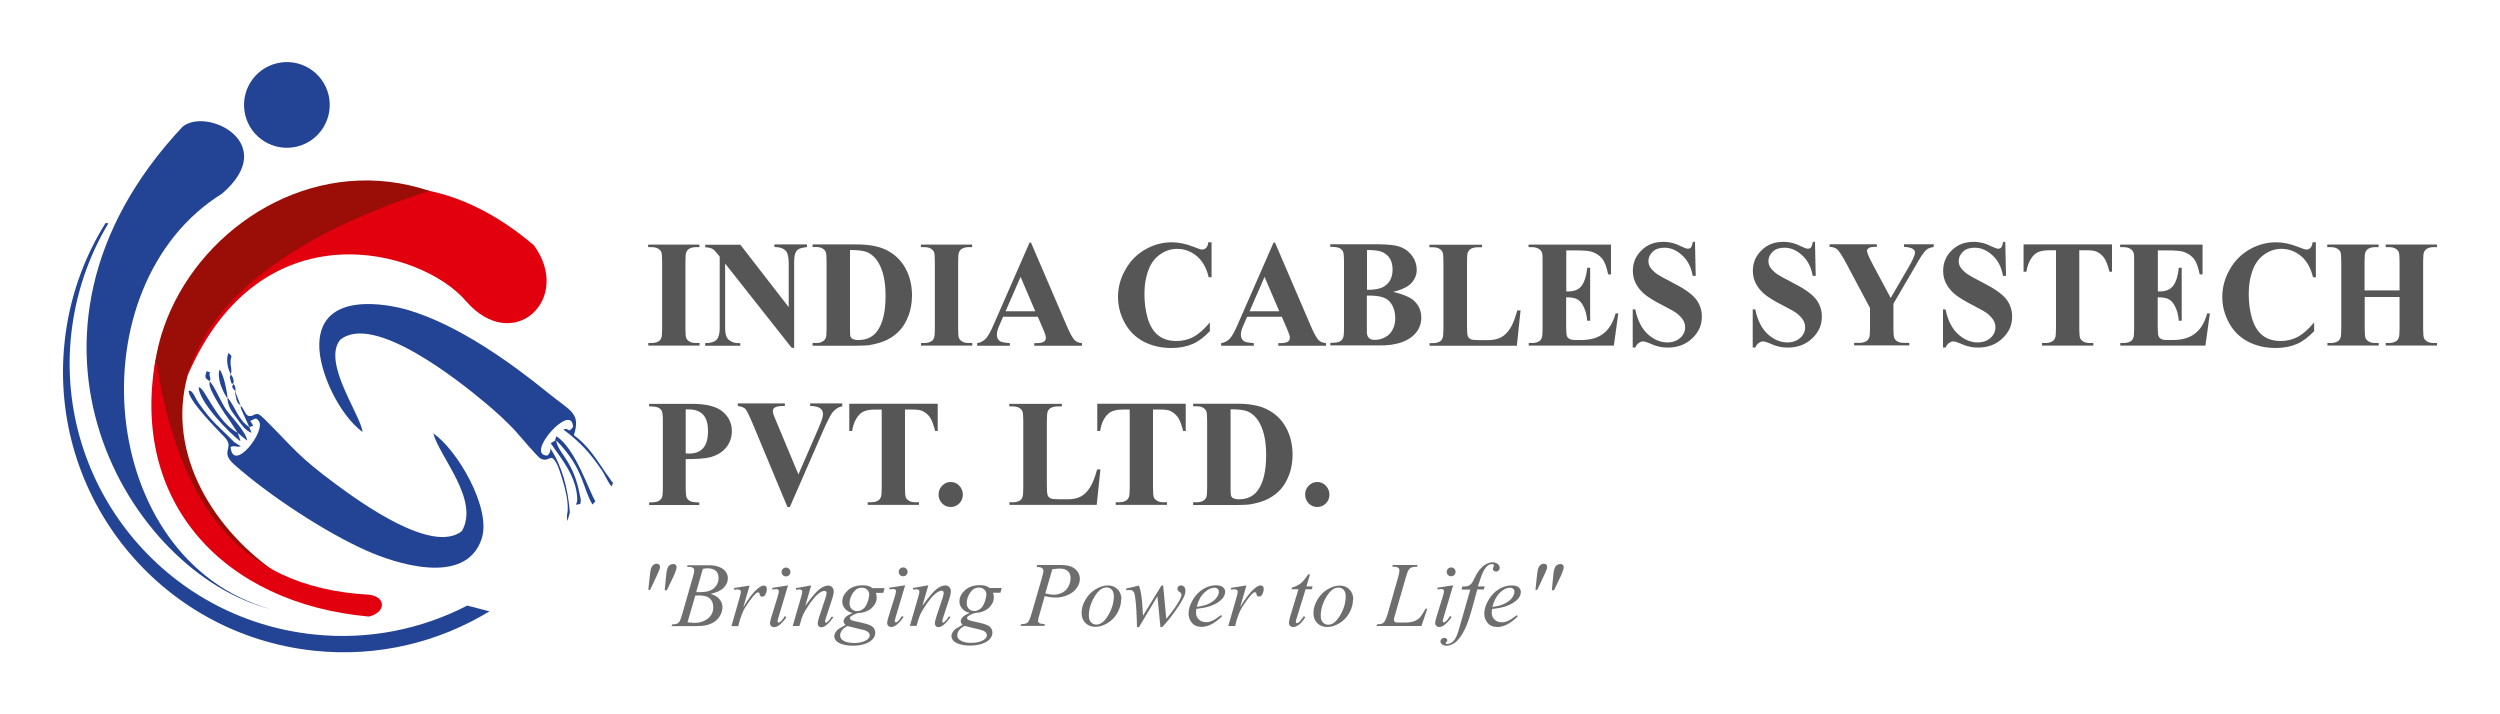 <?xml version="1.0" encoding="UTF-8"?>
<svg id="Layer_2" data-name="Layer 2" xmlns="http://www.w3.org/2000/svg" viewBox="0 0 175 50">
  <defs>
    <style>
      .cls-1 {
        fill: #6e6e6e;
      }

      .cls-1, .cls-2, .cls-3, .cls-4, .cls-5 {
        fill-rule: evenodd;
      }

      .cls-6, .cls-5 {
        fill: #234495;
      }

      .cls-2 {
        fill: #e2000f;
      }

      .cls-3 {
        fill: #575656;
      }

      .cls-4 {
        fill: #9a0e07;
      }

      .cls-7 {
        fill: none;
      }
    </style>
  </defs>
  <g id="Layer_1-2" data-name="Layer 1">
    <g id="ICS">
      <g>
        <path id="TAGLINE" class="cls-1" d="m46.53,41.3l.09-.91c.02-.24.04-.38.05-.42.03-.13.07-.24.11-.31.03-.05.08-.1.15-.13.06-.04.13-.05.2-.05s.13.02.17.06c.04.04.06.09.06.16,0,.05-.01.12-.04.21-.08.22-.14.38-.2.49l-.44.92h-.15Zm-1.15,0l.1-.93c.03-.27.05-.44.08-.54.04-.13.1-.22.17-.28.07-.06.15-.09.24-.09.07,0,.13.02.17.06.04.04.06.09.06.16,0,.05-.01.11-.03.17-.03.09-.11.26-.23.52l-.43.92h-.13Zm2.7-1.62s.07,0,.1,0c.16,0,.27.02.33.07.06.04.09.11.09.18,0,.09-.03.24-.1.46l-.74,2.58c-.08.28-.15.47-.2.55-.04.06-.09.11-.18.14-.06.03-.17.04-.33.05l-.04.12h1.56c.36,0,.63-.02.8-.05.24-.05.45-.13.62-.24.17-.11.31-.26.42-.45.11-.19.16-.39.16-.61,0-.19-.07-.37-.2-.53-.13-.16-.34-.29-.62-.38.42-.09.73-.24.92-.44.19-.2.28-.42.28-.66,0-.16-.05-.31-.15-.45-.1-.14-.25-.25-.45-.33-.2-.08-.43-.12-.69-.12h-1.53l-.04.12h0Zm.65,1.77l.47-1.63c.12-.02.21-.04.29-.04.28,0,.49.06.62.18.13.12.19.29.19.5,0,.28-.11.52-.32.71-.21.19-.53.28-.97.28-.06,0-.16,0-.29,0h0Zm-.6,2.1l.54-1.86c.1,0,.18-.01.25-.01.36,0,.61.07.77.22.16.14.24.35.24.6,0,.34-.13.6-.38.8-.26.2-.55.3-.88.3-.13,0-.31-.01-.54-.04h0Zm3.26-2.39l1.08-.17-.44,1.52c.37-.62.7-1.06,1.01-1.31.17-.14.31-.21.42-.21.07,0,.12.02.16.06.04.04.06.1.06.18,0,.14-.04.27-.11.4-.05.09-.12.14-.22.14-.05,0-.09-.02-.12-.05-.04-.03-.06-.08-.06-.14,0-.04-.01-.07-.03-.08-.02-.02-.04-.03-.06-.03-.04,0-.07,0-.1.02-.05.03-.14.11-.25.24-.17.2-.36.47-.57.8-.09.14-.16.29-.23.47-.09.24-.14.38-.15.43l-.1.4h-.48l.56-1.95c.07-.22.1-.39.1-.48,0-.04-.01-.07-.05-.09-.04-.03-.09-.05-.16-.05-.04,0-.12,0-.23.03l-.05-.12h0Zm3.63-1.43c.09,0,.16.03.22.09.06.06.09.14.09.22s-.03.16-.09.22c-.06.06-.14.09-.22.09s-.16-.03-.22-.09c-.06-.06-.09-.14-.09-.22s.03-.16.09-.22c.06-.06.14-.09.22-.09h0Zm.14,1.25l-.66,2.22c-.04.15-.07.24-.07.27,0,.03,0,.06.03.08.02.02.04.03.06.03.03,0,.06-.02.1-.05.11-.09.22-.23.32-.4l.11.07c-.14.22-.3.39-.48.54-.13.11-.26.16-.39.16-.08,0-.15-.03-.2-.08-.05-.05-.08-.11-.08-.19s.03-.21.08-.39l.44-1.42c.07-.23.1-.37.1-.43,0-.05-.02-.08-.05-.11-.03-.03-.08-.04-.13-.04-.05,0-.14.01-.28.03v-.12l1.09-.17h0Zm1.62.01l-.41,1.42c.42-.58.74-.96.96-1.14.22-.18.44-.28.64-.28.11,0,.2.04.28.11.07.08.11.18.11.3s-.03.29-.1.5l-.43,1.31c-.05.15-.07.24-.07.28,0,.03,0,.05.02.07.01.02.03.03.05.03.02,0,.05-.01.08-.04.1-.09.21-.22.32-.4l.1.06c-.19.27-.36.47-.53.58-.11.08-.22.12-.31.12-.07,0-.13-.02-.18-.07-.04-.05-.07-.11-.07-.19,0-.1.04-.27.12-.52l.42-1.26c.05-.16.08-.28.08-.37,0-.04-.02-.08-.04-.1-.03-.03-.07-.04-.11-.04-.06,0-.14.02-.23.07-.17.09-.34.25-.52.46-.18.22-.37.49-.58.83-.11.18-.2.37-.27.58l-.15.52h-.47l.57-1.97c.07-.23.1-.37.1-.42s-.02-.09-.05-.12c-.04-.03-.08-.05-.13-.05-.02,0-.07,0-.13.01l-.12.02-.03-.12,1.08-.19h0Zm5.14.19l-.09.32h-.52c.04.11.06.22.06.32,0,.28-.12.52-.35.74-.24.22-.57.34-.98.36-.22.07-.38.15-.49.24-.04.03-.06.07-.06.1,0,.04.02.08.06.12.04.03.13.07.28.1l.61.14c.34.08.56.17.67.28.1.11.16.24.16.38,0,.17-.06.33-.19.47-.13.14-.31.25-.56.33-.24.08-.51.12-.81.12-.26,0-.5-.03-.71-.09-.21-.06-.37-.15-.46-.25-.09-.1-.14-.21-.14-.32,0-.09.03-.18.09-.28.06-.1.13-.18.22-.24.06-.04.22-.13.48-.28-.1-.08-.14-.16-.14-.25,0-.08.04-.17.12-.27.08-.09.25-.2.52-.31-.22-.04-.4-.14-.53-.29-.13-.15-.2-.31-.2-.5,0-.3.13-.56.39-.8.26-.23.61-.35,1.05-.35.16,0,.29.02.39.05.1.03.2.08.29.15h.83Zm-1.07.49c0-.17-.05-.3-.15-.39-.1-.1-.22-.14-.38-.14-.25,0-.45.12-.61.36-.16.24-.24.48-.24.74,0,.16.05.29.15.39.1.1.23.15.37.15.12,0,.23-.03.33-.09.11-.06.2-.14.27-.25.07-.11.13-.24.18-.41.04-.16.07-.28.07-.36h0Zm-1.52,2.15c-.17.08-.3.18-.39.3-.09.12-.13.24-.13.36,0,.14.06.25.19.34.18.13.45.19.79.19.3,0,.56-.05.77-.15.21-.1.32-.23.32-.39,0-.08-.04-.16-.12-.23-.08-.07-.23-.13-.46-.18-.12-.03-.45-.1-.98-.24h0Zm3.89-4.1c.09,0,.16.03.22.09.06.06.09.14.09.22s-.03.16-.09.22c-.06.06-.14.09-.22.09s-.16-.03-.22-.09c-.06-.06-.09-.14-.09-.22s.03-.16.09-.22c.06-.06.14-.09.22-.09h0Zm.14,1.25l-.66,2.22c-.04.15-.07.24-.07.27,0,.03,0,.06.03.08.02.02.04.03.06.03.03,0,.06-.02.1-.05.11-.09.22-.23.32-.4l.11.07c-.14.22-.3.39-.48.54-.13.11-.26.16-.39.16-.08,0-.15-.03-.2-.08-.05-.05-.08-.11-.08-.19s.03-.21.08-.39l.44-1.42c.07-.23.1-.37.1-.43,0-.05-.02-.08-.05-.11-.03-.03-.08-.04-.13-.04-.05,0-.14.01-.28.03v-.12l1.09-.17h0Zm1.62.01l-.41,1.42c.42-.58.74-.96.96-1.14.22-.18.44-.28.64-.28.11,0,.2.04.28.11.07.08.11.18.11.3s-.03.29-.1.5l-.43,1.31c-.05.15-.07.24-.07.28,0,.03,0,.05.02.07.01.02.03.03.05.03.02,0,.05-.01.08-.04.1-.09.21-.22.32-.4l.1.06c-.19.27-.36.47-.53.58-.11.08-.22.12-.31.12-.07,0-.13-.02-.18-.07-.04-.05-.07-.11-.07-.19,0-.1.04-.27.12-.52l.42-1.26c.05-.16.08-.28.08-.37,0-.04-.02-.08-.04-.1-.03-.03-.07-.04-.11-.04-.06,0-.14.02-.23.07-.17.09-.34.25-.52.46-.18.22-.37.49-.58.83-.11.18-.2.37-.27.58l-.15.52h-.47l.57-1.97c.07-.23.1-.37.1-.42s-.02-.09-.05-.12c-.04-.03-.08-.05-.13-.05-.02,0-.07,0-.13.01l-.12.02-.03-.12,1.08-.19h0Zm5.14.19l-.09.32h-.52c.04.11.06.22.06.32,0,.28-.12.52-.35.74-.24.22-.57.34-.98.36-.22.07-.38.15-.49.24-.04.03-.06.07-.06.1,0,.04.02.08.06.12.04.03.13.07.28.1l.61.14c.34.08.56.17.67.28.1.11.16.24.16.38,0,.17-.06.33-.19.47-.13.14-.31.25-.56.33-.24.08-.51.12-.81.12-.26,0-.5-.03-.71-.09-.21-.06-.37-.15-.46-.25-.09-.1-.14-.21-.14-.32,0-.09.03-.18.09-.28.06-.1.13-.18.22-.24.06-.04.22-.13.48-.28-.1-.08-.14-.16-.14-.25,0-.08.04-.17.12-.27.08-.09.25-.2.52-.31-.22-.04-.4-.14-.53-.29-.13-.15-.2-.31-.2-.5,0-.3.13-.56.39-.8.26-.23.61-.35,1.05-.35.16,0,.29.02.39.05.1.03.2.08.29.15h.83Zm-1.07.49c0-.17-.05-.3-.15-.39-.1-.1-.22-.14-.38-.14-.25,0-.45.12-.61.36-.16.24-.24.48-.24.74,0,.16.05.29.15.39.1.1.23.15.37.15.12,0,.23-.03.33-.09.11-.06.2-.14.27-.25.07-.11.13-.24.18-.41.04-.16.07-.28.07-.36h0Zm-1.52,2.15c-.17.08-.3.18-.39.3-.09.12-.13.24-.13.36,0,.14.06.25.19.34.18.13.45.19.79.19.3,0,.56-.05.77-.15.21-.1.32-.23.32-.39,0-.08-.04-.16-.12-.23-.08-.07-.23-.13-.46-.18-.12-.03-.45-.1-.98-.24h0Zm5.06-4.26h1.68c.44,0,.77.09.99.28.22.19.33.42.33.69,0,.22-.07.42-.21.63-.14.2-.34.37-.62.49-.27.13-.57.19-.88.19-.2,0-.45-.03-.75-.1l-.35,1.23c-.08.25-.12.42-.12.5,0,.06.03.11.08.15.06.04.19.07.4.08l-.03.12h-1.67l.03-.12c.22,0,.38-.04.46-.11.09-.08.18-.29.28-.63l.7-2.42c.08-.29.13-.49.13-.58,0-.07-.03-.13-.09-.18-.06-.05-.19-.08-.39-.09l.04-.12h0Zm.59,1.99c.23.06.42.09.56.09.22,0,.43-.05.61-.14.18-.09.33-.23.43-.42.1-.19.16-.38.16-.59s-.06-.38-.19-.5c-.13-.12-.32-.18-.58-.18-.14,0-.31.02-.51.05l-.49,1.69h0Zm5.3.41c0,.31-.08.62-.25.93-.17.31-.4.55-.69.73-.3.18-.58.27-.86.27s-.52-.09-.7-.27c-.18-.18-.27-.42-.27-.71,0-.31.09-.61.27-.92.18-.31.41-.55.71-.73.3-.18.58-.27.86-.27s.5.09.68.27c.18.18.27.42.27.71h0Zm-.51-.22c0-.19-.05-.34-.14-.45-.1-.1-.22-.16-.37-.16-.31,0-.59.22-.85.66-.26.44-.39.88-.39,1.32,0,.2.05.35.15.46s.23.16.38.16c.3,0,.57-.22.83-.66.26-.44.39-.88.39-1.34h0Zm3.45-.76l.22,2.35c.36-.43.65-.82.87-1.2.13-.22.19-.38.19-.48,0-.05,0-.09-.03-.12,0-.02-.04-.05-.1-.08-.06-.04-.1-.07-.12-.11-.02-.04-.03-.08-.03-.12,0-.06.02-.12.07-.16.05-.04.11-.07.18-.07.08,0,.16.03.22.1.06.06.09.15.09.26s-.02.21-.05.3c-.06.18-.19.41-.37.7-.22.34-.45.66-.68.95-.24.29-.41.5-.53.61h-.12l-.21-2.16-1.29,2.16h-.14c-.02-.89-.06-1.59-.13-2.11-.03-.21-.08-.36-.16-.42-.05-.05-.13-.07-.24-.07-.06,0-.14,0-.23.02v-.12l.9-.21c.13.35.21.88.25,1.6.01.27.02.44.03.51l1.29-2.11h.12Zm2.32,1.66c-.01.1-.02.19-.02.26,0,.19.07.34.2.47s.3.19.49.19c.15,0,.3-.03.44-.09.14-.06.35-.2.63-.41l.06.09c-.5.49-.97.74-1.42.74-.31,0-.54-.1-.69-.29-.16-.19-.23-.4-.23-.64,0-.31.1-.63.29-.95.19-.33.43-.58.72-.76.29-.18.59-.27.9-.27.22,0,.39.04.49.13.11.09.16.2.16.32,0,.17-.07.34-.21.5-.19.21-.46.37-.82.5-.24.09-.57.15-1,.2h0Zm.02-.15c.32-.04.57-.1.77-.18.26-.12.46-.25.59-.41.13-.16.2-.31.2-.46,0-.09-.03-.16-.08-.21-.06-.05-.14-.08-.24-.08-.22,0-.45.11-.69.34-.25.23-.43.56-.54,1.01h0Zm2.41-1.33l1.08-.17-.44,1.52c.37-.62.71-1.06,1.01-1.31.17-.14.31-.21.42-.21.07,0,.12.02.16.06.04.04.06.1.06.18,0,.14-.04.27-.11.4-.05.09-.12.14-.22.14-.05,0-.09-.02-.12-.05-.04-.03-.06-.08-.06-.14,0-.04-.01-.07-.03-.08-.02-.02-.04-.03-.06-.03-.04,0-.07,0-.1.02-.05.03-.14.11-.25.24-.17.2-.36.47-.57.8-.09.14-.16.29-.23.47-.09.24-.14.38-.15.43l-.1.4h-.48l.56-1.95c.07-.22.1-.39.1-.48,0-.04-.01-.07-.05-.09-.04-.03-.09-.05-.16-.05-.04,0-.12,0-.23.03l-.05-.12h0Zm5.53-.95l-.25.85h.43l-.05.2h-.44l-.57,1.85c-.07.21-.11.35-.11.41,0,.03,0,.06.02.08.02.02.03.03.05.03.05,0,.11-.03.19-.1.04-.04.15-.17.3-.39l.1.08c-.18.28-.35.47-.52.57-.11.07-.22.11-.33.11-.09,0-.16-.03-.21-.08-.06-.06-.08-.13-.08-.22,0-.11.04-.29.11-.52l.55-1.82h-.48l.03-.12c.23-.06.42-.16.59-.28.16-.12.34-.34.54-.64h.14Zm3.01,1.76c0,.31-.08.62-.25.93-.17.31-.4.55-.69.73-.3.18-.58.27-.86.27s-.52-.09-.7-.27c-.18-.18-.27-.42-.27-.71,0-.31.09-.61.27-.92.18-.31.41-.55.71-.73.3-.18.58-.27.86-.27s.5.09.68.27c.18.18.27.42.27.71h0Zm-.51-.22c0-.19-.05-.34-.14-.45-.1-.1-.22-.16-.37-.16-.31,0-.59.22-.85.66-.26.44-.39.88-.39,1.32,0,.2.05.35.15.46s.23.16.38.16c.3,0,.57-.22.83-.66.26-.44.39-.88.39-1.34h0Zm5.31,2.08h-3.15l.04-.12c.17,0,.28-.02.33-.04.09-.04.15-.09.19-.15.06-.1.13-.27.21-.52l.74-2.59c.06-.21.09-.37.09-.47,0-.08-.03-.14-.09-.19-.06-.04-.17-.07-.32-.07-.04,0-.06,0-.09,0l.04-.12h1.73l-.03.12c-.19,0-.33.02-.41.06-.08.04-.15.1-.2.18-.04.06-.1.23-.19.53l-.75,2.61c-.06.17-.08.29-.08.36,0,.04.03.09.08.13.04.03.12.04.25.04h.42c.3,0,.54-.04.72-.11.13-.06.25-.14.36-.25.06-.06.16-.22.31-.47l.08-.14h.12l-.41,1.21h0Zm2.07-4.1c.09,0,.16.03.22.09.06.06.09.14.09.22s-.03.16-.09.22c-.06.06-.14.09-.22.09s-.16-.03-.22-.09c-.06-.06-.09-.14-.09-.22s.03-.16.09-.22c.06-.06.14-.09.22-.09h0Zm.14,1.25l-.66,2.22c-.04.15-.07.24-.07.27,0,.03,0,.06.03.08.02.02.04.03.06.03.03,0,.06-.02.1-.05.11-.09.22-.23.32-.4l.11.07c-.14.22-.3.39-.48.54-.13.11-.26.16-.39.16-.08,0-.15-.03-.2-.08-.05-.05-.08-.11-.08-.19s.03-.21.08-.39l.44-1.42c.07-.23.1-.37.1-.43,0-.05-.02-.08-.05-.11-.03-.03-.08-.04-.13-.04-.05,0-.14.01-.28.03v-.12l1.09-.17h0Zm2.19.08h-.46c.15-.47.26-.77.31-.89.1-.24.22-.42.35-.54.1-.09.2-.13.33-.13.05,0,.08.01.11.03.02.02.03.04.03.07,0,.02-.01.05-.04.1-.03.05-.04.09-.04.12,0,.05.02.1.06.14.04.04.09.06.16.06.08,0,.14-.03.19-.08.05-.05.07-.11.07-.19,0-.1-.05-.18-.14-.26-.09-.08-.22-.12-.37-.12s-.3.05-.46.14c-.16.09-.32.23-.47.42-.11.14-.22.33-.34.58-.09.19-.16.31-.23.38-.06.07-.13.11-.21.14-.08.02-.21.04-.41.04l-.04.21h.61l-.61,2.13c-.14.49-.22.78-.25.86-.07.21-.14.37-.22.49-.08.11-.16.2-.26.25-.1.06-.19.08-.28.08-.04,0-.07,0-.09-.02-.01,0-.02-.02-.02-.04,0-.01.02-.04.05-.07.04-.04.07-.08.07-.13s-.02-.09-.06-.12c-.04-.04-.09-.05-.14-.05-.08,0-.14.02-.2.07-.05.05-.08.11-.08.17,0,.08.03.15.1.2.09.08.2.11.32.11.19,0,.39-.07.58-.2.25-.18.49-.5.71-.96.16-.33.32-.79.49-1.39l.38-1.39h.46l.06-.21h0Zm.53,1.59c-.01.1-.02.19-.02.26,0,.19.07.34.2.47s.3.19.49.19c.15,0,.3-.03.44-.09.14-.06.35-.2.63-.41l.06.09c-.5.49-.97.74-1.42.74-.31,0-.54-.1-.69-.29-.16-.19-.23-.4-.23-.64,0-.31.1-.63.29-.95.19-.33.43-.58.72-.76.29-.18.59-.27.9-.27.22,0,.39.04.49.13.11.09.16.2.16.32,0,.17-.07.34-.21.5-.19.21-.46.37-.82.5-.24.09-.57.15-1,.2h0Zm.02-.15c.12-.44.3-.78.54-1.01.24-.23.48-.34.69-.34.1,0,.19.03.24.08.06.05.08.13.08.21,0,.14-.07.3-.2.46-.13.16-.33.3-.59.41-.2.09-.46.15-.77.18h0Zm4.17-1.19l.09-.91c.02-.24.04-.38.05-.42.03-.13.07-.24.11-.31.03-.05.08-.1.15-.13.06-.04.13-.05.2-.05s.13.02.17.06c.04.04.06.09.06.16,0,.05-.01.12-.04.21-.08.22-.14.38-.2.49l-.44.92h-.15Zm-1.15,0l.1-.93c.03-.27.05-.44.08-.54.04-.13.1-.22.17-.28.07-.06.15-.09.24-.09.07,0,.13.02.17.06.04.04.06.09.06.16,0,.05-.01.11-.03.17-.03.09-.11.26-.23.52l-.43.92h-.13Z"/>
        <path id="TEXT" class="cls-3" d="m48.97,24.01v.18h-3.59v-.18h.23c.2,0,.36-.04.48-.11.09-.05.16-.13.2-.25.04-.08.06-.3.06-.66v-4.67c0-.37-.02-.59-.06-.68-.04-.09-.11-.17-.23-.24-.11-.07-.27-.1-.46-.1h-.23v-.18h3.59v.18h-.23c-.2,0-.36.04-.48.11-.09.05-.16.13-.21.25-.04.08-.06.3-.06.66v4.67c0,.36.02.59.06.68.04.09.11.17.23.24.11.07.27.1.46.1h.23Zm2.84-6.9l3.4,4.39v-3.04c0-.43-.06-.72-.18-.87-.16-.2-.44-.3-.82-.3v-.18h2.28v.18c-.29.04-.49.09-.59.15-.1.06-.18.16-.23.3-.06.14-.08.38-.08.71v5.9h-.17l-4.66-5.9v4.52c0,.41.09.69.27.83.18.14.39.22.63.22h.16v.18h-2.46v-.18c.38,0,.65-.08.8-.24.15-.16.22-.43.22-.8v-5.01l-.14-.18c-.15-.19-.27-.32-.39-.38-.11-.06-.27-.09-.48-.1v-.18h2.45Zm5.07,7.08v-.18h.23c.2,0,.35-.03.46-.1.11-.06.19-.15.24-.27.03-.07.05-.29.05-.66v-4.67c0-.37-.02-.59-.06-.68-.04-.09-.11-.17-.23-.24-.11-.07-.27-.1-.46-.1h-.23v-.18h3.09c.82,0,1.49.12,1.99.35.61.28,1.08.71,1.4,1.28.32.57.48,1.22.48,1.94,0,.5-.08.96-.23,1.38-.16.42-.36.77-.6,1.04-.25.27-.53.49-.86.66-.32.17-.72.29-1.19.38-.21.04-.53.06-.98.06h-3.09Zm2.62-6.69v5.53c0,.29.01.47.04.54.03.07.07.12.14.15.09.05.22.08.4.08.57,0,1-.2,1.3-.59.41-.54.61-1.37.61-2.5,0-.91-.14-1.63-.42-2.18-.22-.43-.51-.71-.85-.87-.24-.11-.65-.16-1.22-.16h0Zm8.56,6.51v.18h-3.59v-.18h.23c.2,0,.36-.04.48-.11.09-.05.16-.13.2-.25.04-.08.06-.3.06-.66v-4.67c0-.37-.02-.59-.06-.68-.04-.09-.11-.17-.23-.24-.11-.07-.27-.1-.46-.1h-.23v-.18h3.59v.18h-.23c-.2,0-.36.04-.48.11-.09.05-.16.13-.21.25-.04.08-.06.3-.06.66v4.67c0,.36.02.59.06.68.04.09.11.17.23.24.11.07.27.1.46.1h.23Zm4.57-1.84h-2.41l-.3.69c-.1.23-.14.42-.14.58,0,.2.08.35.23.45.09.06.32.1.68.13v.18h-2.29v-.18c.25-.04.45-.15.61-.32.16-.17.36-.53.59-1.08l2.47-5.64h.1l2.49,5.8c.24.56.43.91.59,1.05.12.11.28.17.49.19v.18h-3.34v-.18h.14c.27,0,.46-.04.56-.12.07-.06.11-.14.11-.24,0-.06,0-.13-.03-.2,0-.03-.06-.16-.15-.4l-.38-.88h0Zm-.16-.38l-1.03-2.41-1.05,2.41h2.08Zm12.34-4.84v2.46h-.2c-.15-.64-.43-1.14-.83-1.48-.41-.34-.87-.51-1.38-.51-.43,0-.82.13-1.18.38-.36.25-.62.59-.79,1-.21.53-.32,1.11-.32,1.76s.08,1.21.23,1.73c.16.52.4.92.73,1.18.33.27.76.4,1.29.4.43,0,.83-.1,1.19-.29.36-.2.74-.53,1.14-1.01v.61c-.39.41-.79.72-1.21.9s-.91.28-1.47.28c-.74,0-1.39-.15-1.96-.45-.57-.3-1.01-.74-1.32-1.31-.31-.57-.47-1.17-.47-1.81,0-.67.17-1.32.52-1.92.34-.61.81-1.08,1.39-1.41.58-.33,1.2-.5,1.86-.5.48,0,.99.11,1.53.32.31.13.51.19.59.19.11,0,.2-.04.28-.12.08-.08.13-.21.15-.39h.2Zm4.9,5.22h-2.41l-.3.69c-.1.23-.14.42-.14.58,0,.2.08.35.23.45.09.06.32.1.68.13v.18h-2.29v-.18c.25-.04.45-.15.61-.32.16-.17.36-.53.59-1.08l2.47-5.64h.1l2.49,5.8c.24.56.43.91.59,1.05.12.11.28.17.49.19v.18h-3.34v-.18h.14c.27,0,.46-.04.56-.12.07-.06.11-.14.11-.24,0-.06,0-.13-.03-.2,0-.03-.06-.16-.15-.4l-.38-.88h0Zm-.16-.38l-1.03-2.41-1.05,2.41h2.08Zm7.98-1.36c.66.16,1.12.35,1.39.57.38.32.57.73.57,1.23,0,.53-.21.97-.63,1.32-.51.42-1.26.63-2.23.63h-3.51v-.18c.32,0,.54-.03.65-.09.11-.06.19-.14.24-.24.05-.1.07-.34.07-.73v-4.6c0-.39-.02-.63-.07-.73-.05-.1-.13-.18-.24-.24-.12-.06-.33-.09-.65-.09v-.18h3.31c.79,0,1.35.07,1.68.22.33.14.59.36.78.65.19.29.28.59.28.92,0,.34-.12.64-.36.91-.24.27-.67.48-1.28.63h0Zm-1.85-.14c.49,0,.85-.06,1.08-.17.23-.11.41-.27.53-.47.12-.2.19-.46.19-.77s-.06-.57-.18-.77c-.12-.2-.3-.35-.52-.46-.23-.1-.59-.15-1.09-.15v2.79h0Zm0,.41v2.53c0,.19.04.33.14.42.09.1.23.14.41.14.27,0,.51-.06.74-.19.23-.12.4-.3.52-.54.12-.23.18-.5.18-.78,0-.33-.07-.63-.2-.89-.14-.26-.33-.45-.6-.55-.26-.11-.66-.16-1.18-.15h0Zm10.76,1.02l-.26,2.48h-6.11v-.18h.23c.2,0,.36-.04.48-.11.09-.05.16-.13.2-.25.04-.08.06-.3.06-.66v-4.67c0-.37-.02-.59-.06-.68-.04-.09-.11-.17-.23-.24-.11-.07-.27-.1-.46-.1h-.23v-.18h3.68v.18h-.3c-.2,0-.36.04-.48.11-.09.05-.16.13-.21.25-.04.08-.06.3-.06.66v4.52c0,.36.02.59.06.69.04.1.12.17.24.22.09.03.29.05.61.05h.57c.36,0,.67-.07.91-.2.24-.13.45-.34.63-.62.18-.28.35-.71.5-1.26h.22Zm3.2-4.2v2.88h.14c.44,0,.76-.14.95-.42.2-.28.32-.7.38-1.24h.2v3.71h-.2c-.04-.4-.13-.74-.26-.99-.13-.26-.28-.43-.46-.52-.17-.09-.43-.13-.76-.13v1.99c0,.39.02.63.05.71.03.09.09.16.18.21s.23.08.43.08h.41c.64,0,1.16-.15,1.55-.46.39-.3.67-.77.84-1.4h.19l-.31,2.25h-5.96v-.18h.23c.2,0,.36-.04.48-.11.09-.05.16-.13.2-.25.04-.08.06-.3.06-.66v-4.67c0-.32,0-.52-.03-.59-.03-.12-.1-.22-.19-.28-.13-.1-.3-.15-.53-.15h-.23v-.18h5.77v2.09h-.2c-.1-.51-.24-.88-.41-1.1-.18-.22-.43-.39-.75-.49-.19-.06-.54-.09-1.06-.09h-.72Zm9.01-.57l.05,2.36h-.21c-.1-.59-.34-1.07-.73-1.43-.39-.36-.8-.54-1.25-.54-.35,0-.62.09-.82.28-.2.19-.3.41-.3.65,0,.16.04.3.11.42.1.16.26.32.47.48.16.11.53.32,1.1.61.81.41,1.35.79,1.64,1.15.28.36.42.77.42,1.24,0,.59-.23,1.1-.68,1.52-.45.43-1.02.64-1.71.64-.22,0-.42-.02-.62-.07-.19-.04-.44-.13-.73-.26-.16-.07-.3-.1-.4-.1-.09,0-.18.04-.28.11-.1.07-.18.18-.24.32h-.18v-2.67h.18c.15.75.44,1.32.86,1.72.43.39.89.59,1.38.59.38,0,.68-.11.91-.32.23-.21.34-.46.34-.74,0-.17-.04-.33-.13-.48-.09-.16-.22-.3-.39-.45-.18-.14-.49-.32-.94-.55-.63-.32-1.08-.59-1.35-.81-.27-.22-.48-.47-.63-.75-.15-.28-.22-.58-.22-.91,0-.56.2-1.05.61-1.44.4-.4.91-.59,1.53-.59.22,0,.44.03.65.08.16.04.35.12.58.23.23.11.39.17.48.17s.16-.03.21-.08c.05-.06.1-.19.14-.4h.16Zm8.4,0l.05,2.36h-.21c-.1-.59-.34-1.07-.73-1.43-.39-.36-.8-.54-1.25-.54-.35,0-.62.09-.82.28-.2.19-.3.41-.3.65,0,.16.04.3.11.42.1.16.26.32.47.48.16.11.53.32,1.1.61.81.41,1.35.79,1.64,1.15.28.36.42.77.42,1.24,0,.59-.23,1.1-.68,1.52-.45.43-1.02.64-1.71.64-.22,0-.42-.02-.62-.07-.19-.04-.44-.13-.73-.26-.16-.07-.3-.1-.4-.1-.09,0-.18.04-.28.11-.1.07-.18.18-.24.32h-.18v-2.67h.18c.15.75.44,1.32.86,1.72.43.39.89.59,1.38.59.38,0,.68-.11.91-.32.23-.21.34-.46.34-.74,0-.17-.04-.33-.13-.48-.09-.16-.22-.3-.39-.45-.18-.14-.49-.32-.94-.55-.63-.32-1.08-.59-1.35-.81-.27-.22-.48-.47-.63-.75-.15-.28-.22-.58-.22-.91,0-.56.2-1.05.61-1.44.4-.4.91-.59,1.53-.59.22,0,.44.03.65.08.16.04.35.12.58.23.23.11.39.17.48.17s.16-.03.21-.08c.05-.06.1-.19.14-.4h.16Zm8.31.16v.18c-.23.03-.4.1-.52.2-.17.15-.44.55-.8,1.2l-1.5,2.57v1.71c0,.37.02.6.06.69.04.09.11.17.22.24.11.07.26.1.44.1h.39v.18h-3.86v-.18h.36c.2,0,.36-.04.48-.11.09-.05.16-.13.21-.25.04-.08.06-.3.06-.66v-1.42l-1.62-3.05c-.32-.6-.55-.95-.68-1.06-.13-.11-.31-.16-.53-.17v-.18h3.31v.18h-.15c-.2,0-.34.03-.42.09-.08.06-.12.12-.12.19,0,.13.14.45.41.96l1.25,2.34,1.24-2.13c.31-.53.46-.88.46-1.05,0-.1-.04-.17-.13-.24-.11-.09-.33-.14-.64-.16v-.18h2.1Zm5.01-.16l.05,2.36h-.21c-.1-.59-.34-1.07-.73-1.43-.39-.36-.8-.54-1.25-.54-.35,0-.62.09-.82.28-.2.19-.3.41-.3.65,0,.16.04.3.11.42.1.16.26.32.47.48.16.11.53.32,1.1.61.81.41,1.35.79,1.64,1.15.28.36.42.77.42,1.24,0,.59-.23,1.1-.68,1.52-.45.43-1.02.64-1.71.64-.22,0-.42-.02-.62-.07-.19-.04-.44-.13-.73-.26-.16-.07-.3-.1-.4-.1-.09,0-.18.04-.28.11-.1.07-.18.18-.24.32h-.18v-2.67h.18c.15.75.44,1.32.86,1.72.43.39.89.59,1.38.59.38,0,.68-.11.91-.32.23-.21.34-.46.34-.74,0-.17-.04-.33-.13-.48-.09-.16-.22-.3-.39-.45-.18-.14-.49-.32-.94-.55-.63-.32-1.08-.59-1.35-.81-.27-.22-.48-.47-.63-.75-.15-.28-.22-.58-.22-.91,0-.56.2-1.05.61-1.44.4-.4.91-.59,1.53-.59.22,0,.44.03.65.08.16.04.35.12.58.23.23.11.39.17.48.17s.16-.03.21-.08c.05-.06.1-.19.14-.4h.16Zm7.47.16v1.91h-.18c-.11-.44-.23-.76-.36-.95-.13-.19-.31-.35-.55-.46-.13-.06-.35-.09-.68-.09h-.52v5.47c0,.36.02.59.06.68.04.09.11.17.23.24.11.07.27.1.46.1h.23v.18h-3.59v-.18h.23c.2,0,.36-.04.48-.11.09-.05.16-.13.21-.25.04-.08.06-.3.06-.66v-5.47h-.5c-.46,0-.8.1-1.01.3-.29.28-.48.68-.56,1.2h-.2v-1.91h6.2Zm3.21.41v2.88h.14c.44,0,.76-.14.95-.42.2-.28.32-.7.38-1.24h.2v3.71h-.2c-.04-.4-.13-.74-.26-.99-.13-.26-.28-.43-.46-.52-.17-.09-.43-.13-.76-.13v1.99c0,.39.02.63.05.71.03.09.09.16.18.21.09.06.23.08.43.08h.41c.64,0,1.16-.15,1.55-.46.39-.3.67-.77.84-1.4h.19l-.31,2.25h-5.96v-.18h.23c.2,0,.36-.04.48-.11.09-.05.16-.13.2-.25.04-.08.06-.3.06-.66v-4.67c0-.32,0-.52-.03-.59-.03-.12-.1-.22-.19-.28-.13-.1-.3-.15-.53-.15h-.23v-.18h5.77v2.09h-.2c-.1-.51-.24-.88-.41-1.1-.18-.22-.43-.39-.75-.49-.19-.06-.54-.09-1.06-.09h-.72Zm11.06-.57v2.46h-.2c-.15-.64-.43-1.14-.83-1.48-.41-.34-.87-.51-1.38-.51-.43,0-.82.13-1.18.38-.36.25-.62.59-.79,1-.21.53-.32,1.11-.32,1.76s.08,1.21.23,1.73c.16.52.4.92.73,1.18.33.27.76.4,1.29.4.43,0,.83-.1,1.19-.29.36-.2.74-.53,1.14-1.01v.61c-.39.41-.79.72-1.21.9s-.91.28-1.47.28c-.74,0-1.39-.15-1.96-.45-.57-.3-1.01-.74-1.32-1.31-.31-.57-.47-1.17-.47-1.81,0-.67.17-1.32.52-1.92.34-.61.81-1.08,1.39-1.41.58-.33,1.2-.5,1.86-.5.48,0,.99.11,1.53.32.31.13.51.19.59.19.11,0,.2-.04.28-.12.08-.08.13-.21.15-.39h.2Zm3.42,3.84v2.2c0,.36.02.59.06.68.04.09.11.17.23.24.11.07.27.1.46.1h.23v.18h-3.59v-.18h.23c.2,0,.36-.04.48-.11.09-.05.16-.13.2-.25.04-.08.06-.3.06-.66v-4.67c0-.37-.02-.59-.06-.68-.04-.09-.11-.17-.23-.24-.11-.07-.27-.1-.46-.1h-.23v-.18h3.59v.18h-.23c-.2,0-.36.04-.48.11-.09.05-.16.13-.21.25-.04.08-.06.3-.06.66v2.01h2.45v-2.01c0-.37-.02-.59-.06-.68-.04-.09-.11-.17-.23-.24-.11-.07-.27-.1-.46-.1h-.22v-.18h3.59v.18h-.22c-.2,0-.36.04-.48.11-.09.05-.16.13-.21.25-.04.08-.06.3-.06.66v4.67c0,.36.02.59.06.68.04.09.11.17.23.24.11.07.27.1.46.1h.22v.18h-3.59v-.18h.22c.2,0,.36-.04.48-.11.09-.05.16-.13.21-.25.04-.08.06-.3.06-.66v-2.2h-2.45Zm-117.53,11.35v1.97c0,.39.02.63.07.73.05.1.13.18.24.24.12.06.33.09.64.09v.18h-3.51v-.18c.32,0,.54-.03.65-.09.11-.06.19-.14.24-.24.05-.1.07-.34.07-.73v-4.6c0-.39-.02-.63-.07-.73-.05-.1-.12-.18-.24-.24-.12-.06-.33-.09-.65-.09v-.18h3.01c.99,0,1.7.18,2.13.54.43.36.65.82.65,1.36,0,.46-.14.85-.42,1.18-.28.33-.66.55-1.15.67-.33.08-.89.12-1.67.12h0Zm0-3.47v3.07c.11,0,.2.01.26.01.41,0,.74-.13.96-.38.22-.25.34-.64.34-1.18s-.11-.91-.34-1.16c-.22-.24-.56-.37-1-.37h-.21Zm10.96-.41v.18c-.25.04-.47.18-.67.41-.14.17-.35.59-.64,1.23l-2.36,5.41h-.17l-2.35-5.64c-.28-.68-.48-1.08-.57-1.2-.1-.12-.28-.19-.55-.23v-.18h3.29v.18h-.11c-.3,0-.5.04-.61.12-.08.05-.12.13-.12.23,0,.06.01.14.04.23.03.09.12.32.28.69l1.47,3.52,1.36-3.13c.16-.38.27-.64.3-.77.04-.13.06-.24.06-.33,0-.11-.03-.2-.08-.28-.06-.08-.13-.14-.24-.19-.15-.06-.34-.09-.58-.09v-.18h2.26Zm6.68,0v1.91h-.18c-.11-.44-.23-.76-.36-.95-.13-.19-.31-.35-.55-.46-.13-.06-.35-.09-.68-.09h-.52v5.47c0,.37.02.59.06.68.04.09.11.17.23.24.11.07.27.1.46.1h.23v.18h-3.59v-.18h.23c.2,0,.36-.04.48-.11.09-.05.16-.13.21-.25.04-.08.06-.3.06-.66v-5.47h-.5c-.46,0-.8.1-1.01.3-.29.28-.48.68-.56,1.2h-.2v-1.91h6.2Zm.91,5.48c.24,0,.44.09.6.26.16.17.25.38.25.62s-.08.45-.25.62c-.17.17-.37.25-.6.25s-.44-.08-.6-.25c-.16-.17-.25-.37-.25-.62s.08-.45.25-.62c.16-.17.36-.26.6-.26h0Zm10.48-.88l-.26,2.48h-6.11v-.18h.23c.2,0,.36-.04.48-.11.09-.05.16-.13.2-.25.04-.08.06-.3.06-.66v-4.67c0-.37-.02-.59-.06-.68-.04-.09-.11-.17-.23-.24-.11-.07-.27-.1-.46-.1h-.23v-.18h3.68v.18h-.3c-.2,0-.36.04-.48.11-.09.05-.16.13-.21.25-.04.08-.06.3-.06.66v4.52c0,.36.02.59.06.69.04.1.12.17.24.22.09.03.29.05.61.05h.57c.36,0,.67-.07.91-.2.24-.13.45-.34.63-.63.18-.28.35-.71.5-1.26h.22Zm5.98-4.6h-6.2v1.91h.2c.08-.52.26-.92.56-1.2.21-.2.55-.3,1.01-.3h.5v5.47c0,.36-.02.58-.06.66-.05.12-.12.2-.21.25-.12.07-.28.11-.48.11h-.23v.18h3.59v-.18h-.23c-.19,0-.35-.03-.46-.1-.11-.07-.19-.15-.23-.24-.04-.09-.06-.32-.06-.68v-5.47h.52c.32,0,.55.03.68.09.23.11.41.27.55.46.13.19.25.51.36.95h.18v-1.91h0Zm.51,7.08v-.18h.23c.2,0,.35-.03.46-.1.11-.06.19-.15.24-.27.03-.07.05-.29.05-.66v-4.67c0-.37-.02-.59-.06-.68-.04-.09-.11-.17-.23-.24-.11-.07-.27-.1-.46-.1h-.23v-.18h3.09c.82,0,1.49.12,1.99.35.61.28,1.08.71,1.4,1.28.32.57.48,1.22.48,1.94,0,.5-.08.96-.23,1.38-.16.42-.36.77-.6,1.04-.25.27-.53.49-.86.66-.32.17-.72.29-1.19.38-.21.04-.53.06-.98.06h-3.09Zm2.62-6.69v5.53c0,.29.01.47.04.54.03.07.07.12.14.15.09.05.22.08.4.08.57,0,1-.2,1.3-.59.41-.54.61-1.37.61-2.5,0-.91-.14-1.63-.42-2.18-.22-.43-.51-.71-.85-.87-.24-.11-.65-.16-1.22-.16h0Zm6.07,5.09c.24,0,.44.09.6.26.16.17.25.38.25.62s-.08.45-.25.62c-.17.17-.37.25-.6.25s-.44-.08-.6-.25c-.16-.17-.25-.37-.25-.62s.08-.45.25-.62c.16-.17.36-.26.6-.26Z"/>
      </g>
      <g id="ICON">
        <path id="S" class="cls-5" d="m39.73,36.45l.16-.58c-.14-1.73-.56-3.27-1.37-4.49-.01.03.08.23-.2.51-1.65-.02,1.74-3.83,1.79-2-.38.51-.27-.01-.67.18,1.21.91,1.84,1.61,2.69,2.85.25.37.43.88.69,1.13.16-.57.13-.05-.07-.46-.04-.07-.25-.35-.33-.46-.68-1-1.26-1.95-2.25-2.67.5-1.55-.23-1.68-1.72-2.89-2.8-2.28-6.41-4.82-9.82-5.85-1.52-.46-6.17-1.35-6.28,2.33-.06,1.97,1.42,5.01,3.03,6.19-.12-1.18-2.83-4.85-1.58-6.44,2.32-1.95,8.37,2.89,10.16,4.39.69.57,1.42,1.24,2.03,1.88.31.33,1.64,1.94,1.87,2.04.63.28.64-.44,1.06.26.17.28.36.9.47,1.27.17.57.38,1.37.35,2.05-.02.41-.1.31-.03.74h0Zm-23.27-9.06l.39,1.01c.27.26.33.69.58.72.44.06.42-.45,1.03.16,2.1,2.08,2.33,2.61,5.06,4.62,1.72,1.27,6.73,4.91,8.81,3.28,1.25-2.19-1.52-5.12-2-6.84,1.62,1.07,4.09,5.21,3.39,7.36-1.13,3.45-6.25,1.65-8.03.86-2.86-1.26-6.83-3.86-9.27-6.02-1.1-.97.06-1.15-.7-1.94-.48-.5-2.58-2.6-2.51-3.25.29-.05.44.49.66.81.99,1.43,1.41,1.65,2.54,2.8l.45.28c-.3.09-.47-.08-.72.05.17,1.87,2.52-1.13,1.97-1.83-.13-.16-.2-.21-.39-.09-.32.19-.2-.02,0,.44l-.27.08.16.41c-.46-.17-.73-.6-1.02-1-.39-.54-.62-.77-.68-1.49.55.62.77,1.62,1.54,2.08l-.56-1.23c-.05-.18-.05-.2-.05-.29-.26-.24-.15-.04-.29-.4l-.1-.5s0-.08,0-.12c-.32-.33-.15-.3-.14-.46-.16-.21-.05.18-.16-.24-.13-.51-.05-.09,0-.45-.15-.31-.38-.94-.16-1.49.38.34.13.09.15.72,0,.21.04.23.05.42.01.3.01.07-.03.35.08.13.13.17.17.34.06.29.01.11,0,.35.14.16.07.03.15.24,0,.02-.02.13,0,.11.02-.02,0,.08,0,.11h0Zm-.52.53c-.03-.37-.26-1.71-.57-2.05-.2.59.21,1.55.57,2.05h0Zm-1.27-1.23c0-.14.13.02,0-.44-.07-.25.31-.05-.2-.27-.19.52-.06.48.2.71,0,.04.01.06,0,.12-.13.41,1.2,2.36,1.4,2.62l.57.87c-1.55-.85-2.31-3.22-2.73-3.19.01,1,2.14,3.22,2.91,3.77-.01-.05,0-.18-.03-.15l-.15-.43.32.27.34.27c-.06-.59-1.11-1.67-1.42-2.09-.41-.57-.87-1.76-1.21-2.06h0Zm26.8,8.62c-.68-1.09-.59-2.52-2.53-4.48,0,.05.01.1.02.14.22.84,1.21,1.36,1.64,3.74.07.41.08.19.02.57-.54.08-.19.11-.21-.37-.07-1.66-1.2-2.88-1.86-3.89.53-.33.18.02.4-.48,1.35.86,2.3,3.91,2.73,4.55l-.21.23Z"/>
        <g id="C">
          <path class="cls-2" d="m13.14,26.27c5.13-11.91,16.37-8.86,19.5-5.17,3.3,3.77,7.48-.19,4.73-3.93-10.65-9.08-21.78-1.7-24.23,9.1Z"/>
          <path class="cls-4" d="m21.81,41.49c-9.61-4.4-17.26-19.87,8.24-28.13C14.84,8.26-.21,31.23,21.81,41.49Z"/>
          <path class="cls-2" d="m10.9,25.1c1.52,9.58,5.32,16.01,14.95,16.53,1.2.16,1.17,1.24-.03,1.53-10.25-.93-16.73-8.07-14.92-18.05Z"/>
        </g>
        <g id="I">
          <path id="_3" data-name="3" class="cls-5" d="m34.25,42.8c-3.55,2.16-7.81,3.22-12.26,2.75-10.79-1.14-18.61-10.8-17.47-21.59.32-3.07,1.34-5.9,2.87-8.35l.2.02c-1.39,2.31-2.3,4.95-2.61,7.81-1.1,10.48,6.5,19.87,16.98,20.97,3.85.41,7.55-.37,10.75-2.02l1.54.4Z"/>
          <path id="_2" data-name="2" class="cls-5" d="m12.77,8.88c1.67-1.41,6.88,1.13,2.78,4.67-10.37,6.45-8.81,25.64,3.37,29.08C9.11,40.16-.98,23.55,12.77,8.88Z"/>
          <circle id="_1" data-name="1" class="cls-6" cx="20.08" cy="7.34" r="3" transform="translate(-1.15 4.84) rotate(-13.35)"/>
        </g>
      </g>
    </g>
    <rect id="BORDER" class="cls-7" width="175" height="50"/>
  </g>
</svg>